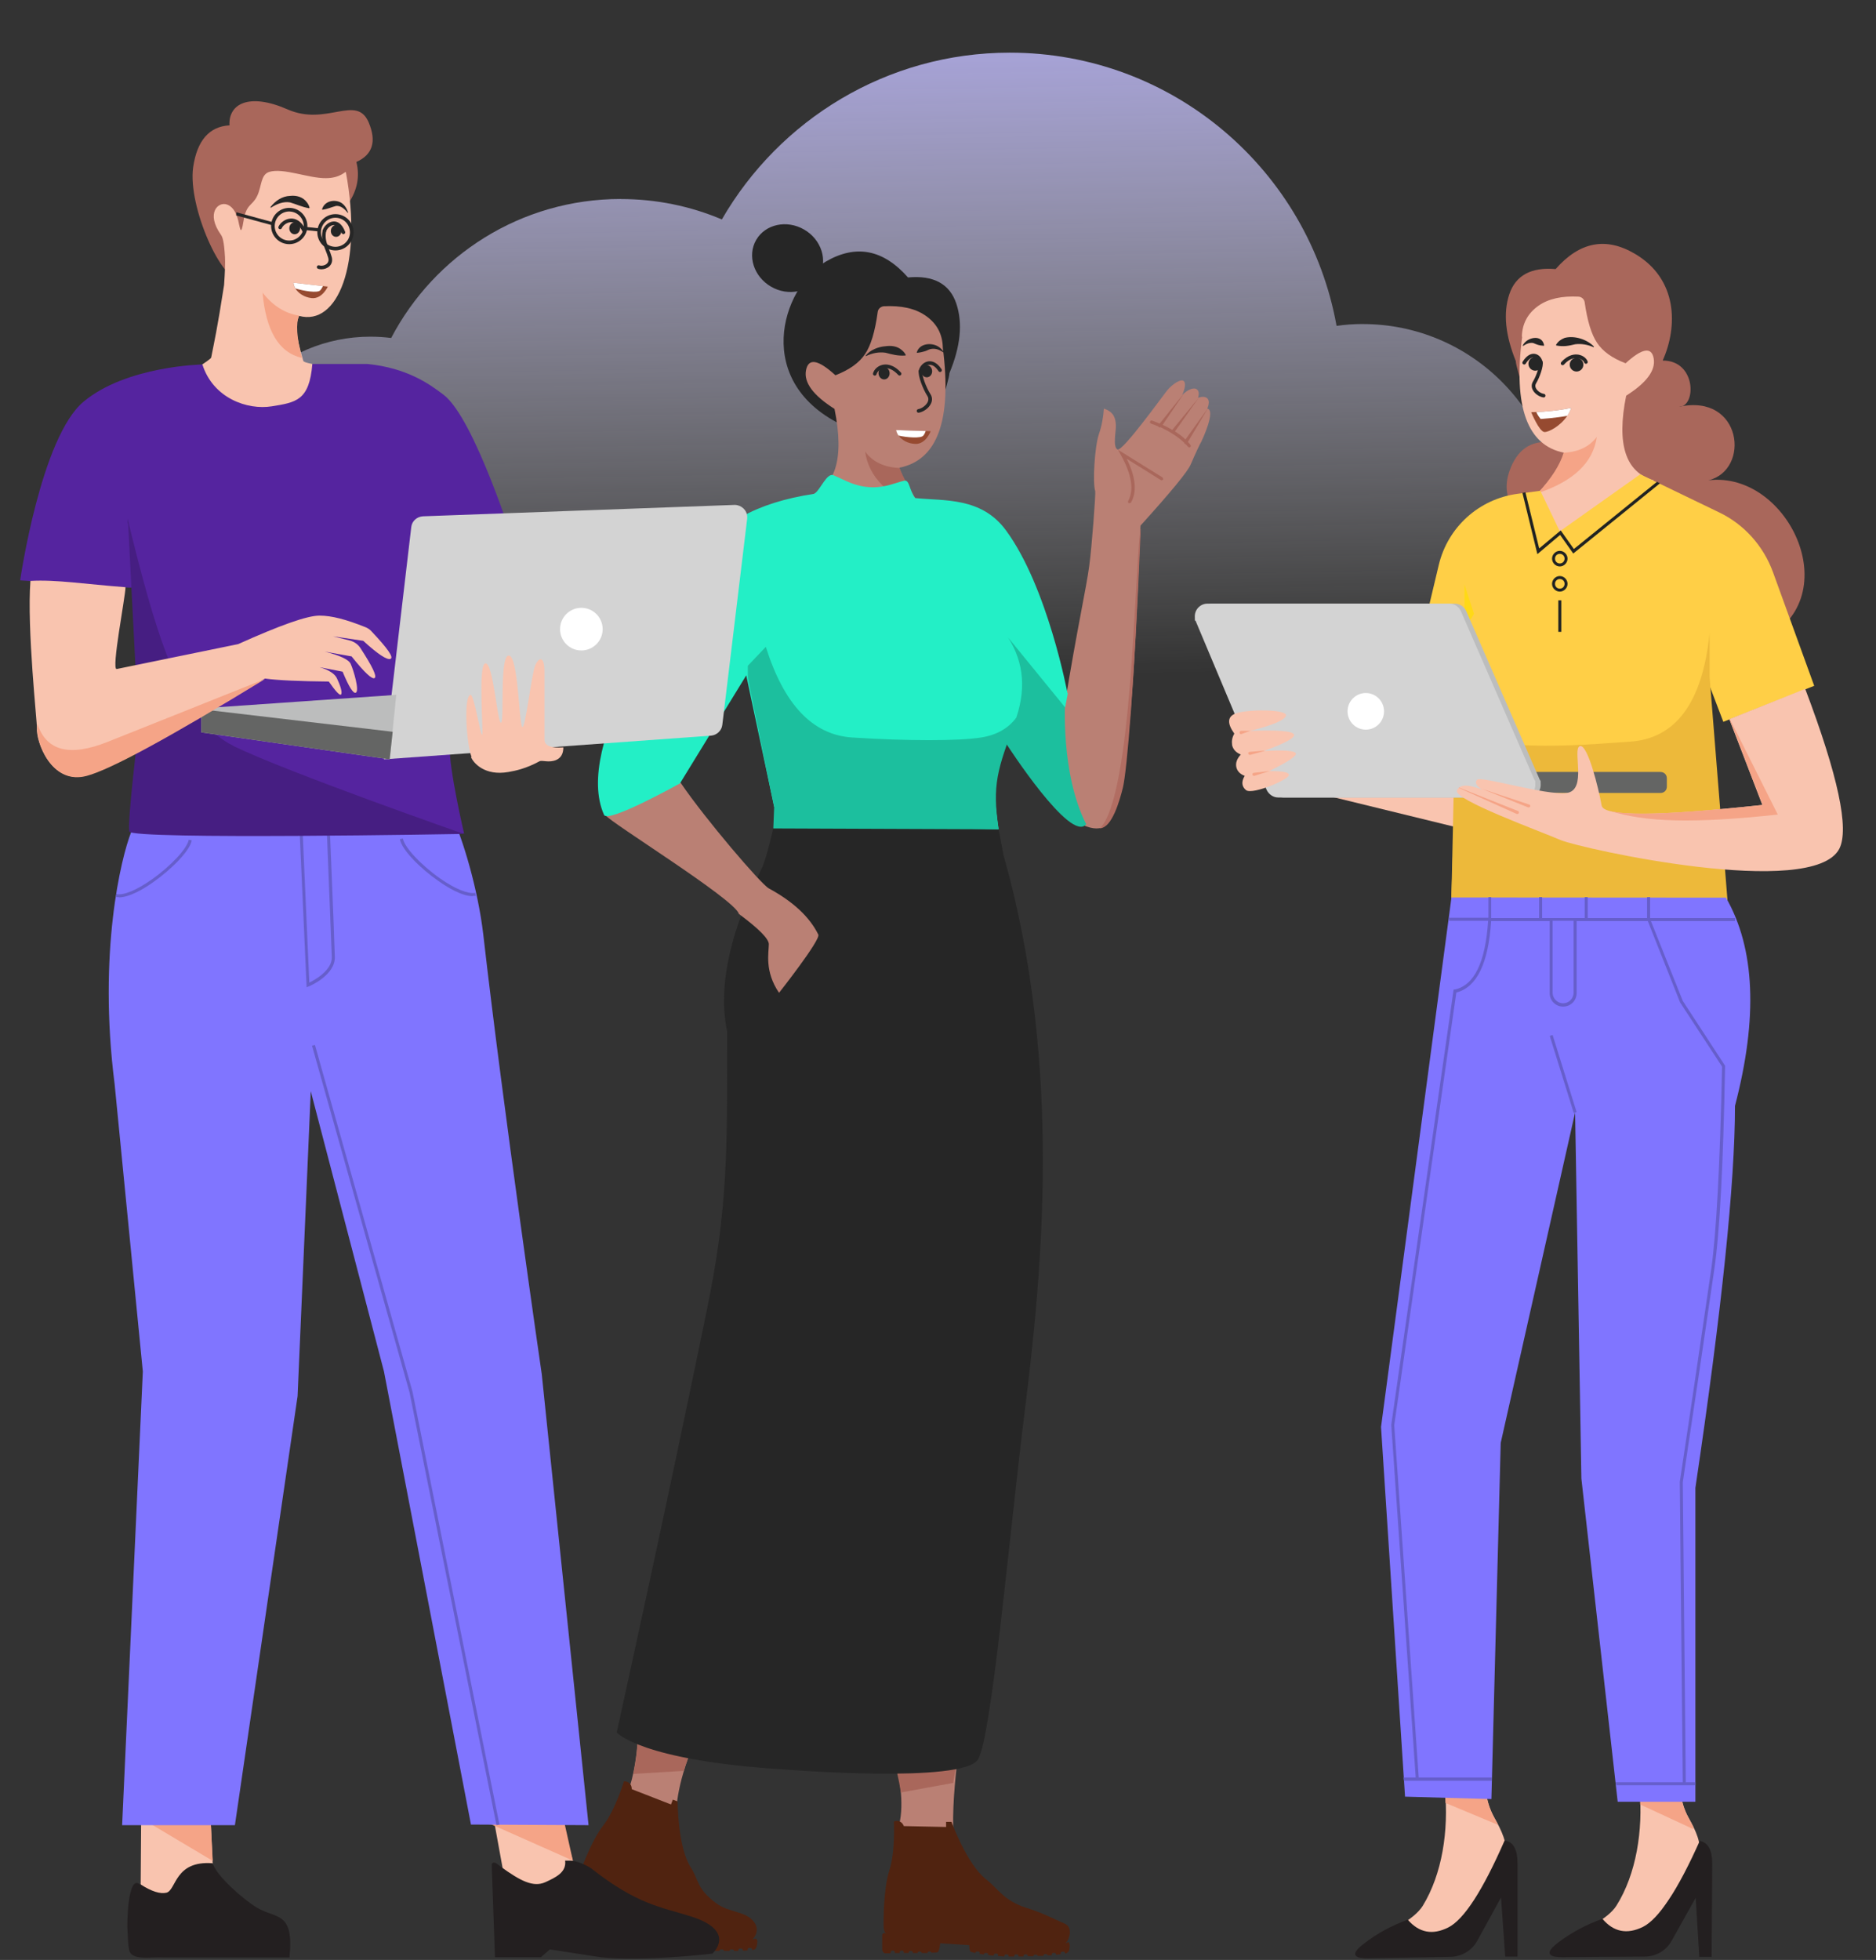 <?xml version="1.0" encoding="UTF-8"?> <svg xmlns="http://www.w3.org/2000/svg" xmlns:xlink="http://www.w3.org/1999/xlink" id="Layer_1" data-name="Layer 1" viewBox="0 0 611.8 638.94"><rect x="0" y="0" width="611.8" height="638.94" fill="#333333" stroke="none"/><defs><style> .cls-1, .cls-2, .cls-3, .cls-4, .cls-5, .cls-6, .cls-7, .cls-8, .cls-9, .cls-10, .cls-11, .cls-12, .cls-13, .cls-14, .cls-15, .cls-16, .cls-17, .cls-18 { fill-rule: evenodd; } .cls-1, .cls-19 { fill: #b16d62; } .cls-2, .cls-20 { fill: #a9675b; } .cls-3, .cls-21 { fill: #f5a487; } .cls-4 { fill: #646564; } .cls-22 { fill: #502310; } .cls-5 { fill: #1cbf9e; } .cls-6 { fill: #ffd917; } .cls-23 { fill: url(#Unbenannter_Verlauf_20); opacity: .8; } .cls-24 { fill: #fff; } .cls-25, .cls-15 { fill: #262626; } .cls-7 { fill: #f9c4af; } .cls-8 { fill: #461e82; } .cls-26 { fill: #212322; } .cls-9 { fill: #edb93a; } .cls-10 { fill: #ba8074; } .cls-27 { fill: #442421; } .cls-28 { fill: #665ecb; } .cls-11 { fill: #8075ff; } .cls-12 { fill: #d3d3d3; } .cls-13 { fill: #231f20; } .cls-29 { fill: #964a30; } .cls-14 { fill: #23efc6; } .cls-30 { fill: none; stroke: #515393; stroke-miterlimit: 10; } .cls-16 { fill: #55249f; } .cls-17 { fill: #bcbdbd; } .cls-18 { fill: #ffcf46; } </style><linearGradient id="Unbenannter_Verlauf_20" data-name="Unbenannter Verlauf 20" x1="289.39" y1="236.52" x2="285.57" y2="17.91" gradientUnits="userSpaceOnUse"><stop offset=".07" stop-color="#fff" stop-opacity="0"></stop><stop offset="1" stop-color="#c3beff"></stop></linearGradient></defs><path class="cls-23" d="M444.38,105.63c-2.87,0-5.73.2-8.5.61-9.11-50.68-53.34-89.07-106.58-89.07-40.13,0-75.15,21.92-93.89,54.37-10.14-4.3-21.29-6.65-32.97-6.65v-.02c-32.55,0-60.77,18.37-74.87,45.32-2.23-.29-4.5-.43-6.8-.43-29.22,0-52.91,23.69-52.91,52.91s23.69,52.91,52.91,52.91c8.23,0,16.02-1.88,22.97-5.23,14.73,14.15,34.64,22.92,56.67,23.47h243.98c35.43,0,64.09-28.67,64.09-64.09s-28.67-64.09-64.09-64.09Z"></path><g id="heat"><path class="cls-2" d="M494.35,117.75c-3.41-8.41-4.19-15.65-2.14-21.81,2.05-6.16,7.12-8.9,15.11-8.22,7.8-8.9,16.38-10.56,25.84-4.99,14.04,8.22,14.04,23.77,9.07,34.82,11.02-.1,11.02,15.06,5.36,15.06,20.57-4.5,23.4,20.64,9.55,23.97,26.52-3.23,46.31,39.62,16.28,52.73-30.03,13.11-36.27-4.99-48.36-24.06-4.19-6.65-39.97-11.54-32.76-31.79,2.44-6.85,6.92-9.98,13.45-9.29-5.26-9.1-7.9-13.69-7.99-13.99-2.24-7.24-3.41-11.35-3.41-12.33h0v-.1Z"></path><path class="cls-7" d="M496.4,109.82c-2.92,22.79,1.66,35.41,13.65,37.76-1.46,4.99-5.36,10.37-11.5,16.24-9.26,8.8,7.51,16.83,22.23,7.14,9.85-6.46,15.99-11.25,18.52-14.38-9.16-2.54-12.19-11.74-8.97-27.59,6.63-4.21,9.65-8.22,8.97-12.13s-3.8-3.33-9.16,1.57c-4.39-1.66-7.51-3.91-9.36-6.75-1.75-2.64-3.12-6.95-4-13.21h0c-.19-.98-.97-1.66-1.95-1.76-5.46-.29-9.85.68-13.06,2.93-3.51,2.45-5.36,5.87-5.46,10.08h0l.1.1Z"></path><path class="cls-3" d="M520.77,142.4c-2.44,3.23-6.04,4.99-10.92,5.18h.1c-1.27,4.11-4.09,8.51-8.48,13.21,11.7-3.91,18.13-9.98,19.3-18.49v.1Z"></path></g><polygon id="arm" class="cls-7" points="489.58 256.95 429.42 247.95 428.06 258.22 486.46 272.5 489.58 256.95"></polygon><g id="shirt"><path class="cls-18" d="M562.01,292.45l-12.67-42.65,8.38-25.73,4.29,11.25,29.64-11.74-13.45-37.07c-3.12-8.51-9.36-15.55-17.55-19.47l-25.74-12.42h0l-26.23,18.59-6.34-13.21-7.41.98c-12.58,1.66-22.81,10.86-25.74,23.28l-6.34,26.61h11.31c-6.04,11.54-5.56,22.3,1.36,32.28-1.17,14.18-1.52,30.71-2.2,49.5l88.67-.19Z"></path><path class="cls-9" d="M466.18,230.93l4.78-13.4c-1.75,9.39-.68,15.94,3.41,19.56,10.43,9.29,48.16,5.18,57.13,4.7,15.01-.98,23.69-12.72,26.03-35.31v14.18l5.85,72.97h.19l-90.28,1.03.99-45.68-8.17-16.88.06-1.16Z"></path><polygon class="cls-6" points="477.59 190.53 480.7 200.11 473.69 211.56 477.59 200.89 477.59 190.53"></polygon><path class="cls-26" d="M508.68,184.66c-1.36,0-2.53-1.17-2.53-2.54s1.17-2.54,2.53-2.54,2.53,1.17,2.53,2.54-1.17,2.54-2.53,2.54ZM508.68,180.55c-.88,0-1.56.68-1.56,1.57s.68,1.57,1.56,1.57,1.56-.68,1.56-1.57-.68-1.57-1.56-1.57Z"></path><path class="cls-26" d="M508.68,192.87c-1.36,0-2.53-1.17-2.53-2.54s1.17-2.54,2.53-2.54,2.53,1.17,2.53,2.54-1.17,2.54-2.53,2.54ZM508.68,188.76c-.88,0-1.56.68-1.56,1.57s.68,1.57,1.56,1.57,1.56-.68,1.56-1.57-.68-1.57-1.56-1.57Z"></path><rect class="cls-26" x="508.2" y="195.71" width=".97" height="10.27"></rect><polygon class="cls-26" points="501.37 180.65 508.78 174.39 513.07 180.45 541.34 157.56 540.37 157.07 513.27 178.98 508.98 172.92 501.96 178.79 497.47 160.49 496.5 160.69 501.37 180.65"></polygon></g><g id="laptop"><path class="cls-4" d="M541.54,251.66h-50.89v6.85h50.89c1.17,0,2.05-.88,2.05-2.05v-2.74c0-1.17-.88-2.05-2.05-2.05h0Z"></path><path class="cls-17" d="M474.37,196.79h-78.87c-2.24,0-4.09,1.86-4.09,4.11s.1,1.08.29,1.57l23.11,54.98c.68,1.47,2.14,2.54,3.8,2.54h79.75c2.24,0,4.09-1.86,4.09-4.11s-.1-1.08-.29-1.66l-23.98-54.98c-.68-1.47-2.14-2.45-3.7-2.45h-.1Z"></path><path class="cls-12" d="M472.61,196.79h-78.87c-2.24,0-4.09,1.86-4.09,4.11s.1,1.08.29,1.57l23.11,54.98c.68,1.47,2.14,2.54,3.8,2.54h79.75c2.24,0,4.09-1.86,4.09-4.11s-.1-1.08-.29-1.66l-23.98-54.98c-.68-1.47-2.14-2.45-3.7-2.45h-.1Z"></path><ellipse class="cls-24" cx="445.41" cy="231.9" rx="5.95" ry="5.97"></ellipse></g><g id="arm-2"><path class="cls-7" d="M402.52,239.14c-2.24-3.13-2.24-5.28,0-6.36,3.41-1.66,17.35-1.66,16.87.49-.39,1.47-4.19,3.13-11.7,4.99,8.77-.29,13.45,0,14.23,1.08.78.98-2.44,2.84-9.75,5.48,6.63-.39,10.04-.1,10.43.78.29.88-2.53,2.74-8.68,5.77,4.19,0,6.34.29,6.43,1.27.19,1.37-11.6,6.46-13.94,4.99-1.46-1.17-1.66-2.74-.49-4.7-1.56-.59-2.44-1.57-2.73-2.84-.29-1.37.19-2.74,1.46-4.11-1.66-.68-2.53-1.76-2.83-3.03-.19-1.37,0-2.54.68-3.72h0v-.1Z"></path><path class="cls-21" d="M412.36,244.82h-.19s.19,0,.29-.1l-4.97.39c-.29,0-.49.29-.39.59,0,.2.29.39.49.39s0,0,.1,0l4.68-1.27h0Z"></path><path class="cls-21" d="M407.88,238.26h-3.22c-.29.1-.49.39-.39.68,0,.29.29.39.49.39h0l3.02-1.08"></path><path class="cls-21" d="M408.85,251.96c-.29,0-.49.39-.39.59,0,.2.29.39.49.39s0,0,.1,0l4.97-1.57h-.19.1l-5.17.59h.1Z"></path></g><g id="arm-3"><path class="cls-7" d="M574.78,262.42c-34.32,3.72-51.77,3.81-52.45.2-.97-5.48-4.58-20.25-7.12-19.37s2.53,14.38-4.29,15.26-27.98-5.67-29.25-4.3c-.78.88-.29,1.96,1.66,3.23-4.68-1.86-7.41-1.76-8.19.29-1.17,2.93,27.01,13.21,33.83,16.14,6.82,2.84,82.19,19.47,90.86,2.84,3.31-6.46-.39-23.77-11.11-52.14l-24.76,9.88,10.82,28.07h0v-.1Z"></path><path class="cls-3" d="M564.16,234.25h-.19l10.82,28.17c-27.4,2.93-44.07,3.62-50.01,1.86,11.7,3.81,27.69,4.21,54.99,1.27l-15.7-31.3h.1Z"></path><path class="cls-21" d="M498.84,262.33l-15.6-5.18h0l15.11,6.06h.19c.19,0,.39-.1.49-.29,0-.29,0-.59-.29-.68h0l.1.1Z"></path><path class="cls-21" d="M475.73,256.85h0l18.91,8.51h.19c.19,0,.39-.1.49-.29.1-.29,0-.59-.29-.68l-19.21-7.63h0l-.1.1Z"></path></g><g id="foot"><path class="cls-7" d="M456.05,627.88c3.91-2.15,6.55-4.4,7.92-6.55,6.36-10.37,8.51-24.55,7.24-37.95h13.3c.29,3.33,1.27,6.36,2.84,9.2,2.35,4.21,4.4,8.51,3.42,11.54-.68,2.05-6.65,11.15-18,27.39l-16.63-3.62h-.1Z"></path><path class="cls-3" d="M487.26,592.57c-1.37-2.54-2.25-5.28-2.64-8.22l-13.3,1.27c0,.68.1,1.47.1,2.15l17.12,7.14c-.39-.78-.78-1.57-1.27-2.35h0Z"></path><path class="cls-13" d="M490.68,600c2.84.39,4.21,2.93,4.21,7.43v30.42h-4.01l-1.37-19.27-7.73,14.09c-1.76,3.23-5.09,5.18-8.8,5.28l-26.9.49h0c-5.09,0-5.48-1.66-1.17-4.89,4.3-3.33,9.1-5.87,14.18-7.73,3.72,4.3,8.12,5.09,13.21,2.54,5.09-2.54,11.25-12.03,18.39-28.37h0Z"></path></g><g id="foot-2"><path class="cls-7" d="M519.24,627.69c3.91-2.15,6.55-4.3,7.92-6.46,6.46-10.27,8.71-24.55,7.53-37.86h13.3c.29,3.42,1.17,6.55,2.74,9.29,2.35,4.21,4.3,8.51,3.23,11.54-.68,2.05-6.75,11.15-18.19,27.29l-16.53-3.72h0v-.1Z"></path><path class="cls-3" d="M548.3,585.53l-13.4,1.47v1.27l17.31,8.02v-.78c-.49-.98-1.08-1.96-1.57-2.84-1.17-2.25-2.05-4.6-2.45-7.14h.1Z"></path><path class="cls-13" d="M554.17,600.1c2.84.49,4.21,2.93,4.21,7.43s-.1,14.67-.2,30.42h-4.01l-1.17-19.27-7.83,13.99c-1.76,3.23-5.18,5.18-8.8,5.18l-26.9.2h0c-5.09,0-5.48-1.66-1.17-4.89,4.3-3.23,9.1-5.77,14.28-7.63,3.62,4.3,8.02,5.18,13.21,2.64,5.09-2.54,11.35-11.93,18.59-28.17h0l-.2.1Z"></path></g><g id="legs"><path class="cls-11" d="M473.34,292.64l-22.96,172.57,7.83,120.51,28.17.78,3.03-116.11,24.26-107.7,2.05,119.34,11.84,105.35h25.34v-102.32c8.61-58.01,12.91-99.48,12.91-124.53,7.53-28.76,6.55-51.36-2.93-67.89l-89.53-.06v.05Z"></path><rect class="cls-28" x="509.29" y="336.96" width=".98" height="26.31" transform="translate(-81.05 167.44) rotate(-17.3)"></rect><path class="cls-28" d="M486.38,292.45h-.98v6.75h-12.81v.98c-.1,0,12.72,0,12.72,0-.88,13.5-4.5,21.03-10.86,22.4h-.39l-20.35,141.94,8.02,115.53h.98l-8.02-115.43,20.25-141.06c6.65-1.66,10.47-9.49,11.35-23.28h19.08v23.48c0,2.45,1.96,4.4,4.4,4.4s4.4-1.96,4.4-4.4v-23.48h51.65v-.98h-79.53v-6.75h0l.1-.1ZM506.33,300.18h6.85v23.48c0,1.86-1.57,3.42-3.42,3.42s-3.42-1.57-3.42-3.42v-23.48h0Z"></path><rect class="cls-28" x="501.93" y="292.45" width=".98" height="7.24"></rect><path class="cls-28" d="M548.79,581.51l-.98-98.41c3.72-24.55,7.14-47.93,10.27-69.45,1.66-11.74,2.84-33.85,3.52-65.93l-13.69-20.93-10.76-27.1v-7.24h.98v7.14l10.66,26.71,13.79,21.13v.2c-.59,32.18-1.76,54.39-3.52,66.22-3.13,21.52-6.55,44.8-10.27,69.35l.98,98.31h-1.08.1ZM517.78,299.69h-.98v-7.24h.98v7.24Z"></path><polygon class="cls-28" points="552.89 581.03 526.87 581.03 526.97 582 552.89 582 552.89 581.03"></polygon><polygon class="cls-28" points="486.47 579.46 457.72 579.46 457.81 580.54 486.47 580.54 486.47 579.46"></polygon></g><g id="arm-4"><path class="cls-10" d="M347.57,229.36l-6.16-18.39-21.52,4.7c8.9,38.54,32.67,58.2,40.2,53.8,7.73-3.91,9.78-46.56,11.84-98.11,10.08-11.15,15.55-17.8,16.43-20.05,1.37-3.23,3.03-6.75,3.42-7.34.29-.59,4.79-10.17,1.96-10.76.59-1.57.68-2.64,0-3.33-.59-.59-1.57-.68-3.03-.2.39-1.27.29-2.25-.39-2.74-.98-.78-3.13.1-4.79,1.86.98-2.25,1.17-3.82.59-4.5-.88-1.08-3.91,1.08-5.38,2.84s-14.77,20.35-16.34,19.37-.39-5.97-.49-7.92-.49-4.3-3.91-5.38c-.2,2.84-.68,5.58-1.66,8.41-1.37,4.21-2.05,15.75-1.17,18.49.2.68-1.08,18.1-1.96,24.46-.98,7.34-3.81,19.66-7.92,44.8h.29Z"></path><path class="cls-1" d="M371.93,172.53v-.2c-2.05,15.16-2.64,87.06-13.21,97.72,3.91-.29,6.36-8.71,7.53-13.5,1.27-5.67,3.72-33.26,5.77-84.03h-.1Z"></path><path class="cls-19" d="M347.57,229.36s-1.08-2.54-1.47-3.91c-4.79,16.04-2.15,17.02-2.15,17.02.78-6.95,1.76-7.63,3.62-13.11Z"></path><path class="cls-20" d="M393.84,133.2l-7.24,10.08c-.98-.98-2.15-1.86-3.42-2.64l7.73-10.96h0l-8.61,10.47c-.98-.59-2.05-1.17-3.13-1.66l6.55-9.68v-.1l-7.53,9.39c-.78-.39-1.66-.68-2.45-.98-.29-.1-.59,0-.68.29s0,.59.29.68c.88.29,1.66.59,2.45.98,0,0,0,.2.2.2.2.1.29.1.49,0,3.03,1.47,5.67,3.13,7.73,5.09,0,.2.1.29.2.39h.2c.29.29.59.59.78.88.1.1.29.2.39.2s.29,0,.39-.1c.2-.2.2-.49,0-.78-.29-.29-.49-.59-.78-.88l6.46-10.86h0Z"></path><path class="cls-20" d="M379.26,156.39c.2-.2,0-.59-.2-.78l-14.48-9,.98,1.76c3.52,6.36,4.3,11.35,2.35,14.97-.1.29,0,.59.2.68h.29c.2,0,.39-.1.49-.29,1.96-3.52,1.47-8.31-1.47-14.18l11.15,6.95c.2.2.59,0,.78-.2h0l-.1.1Z"></path></g><path class="cls-5" d="M341.99,218.5l5.38,9.78s-1.57,23.87,6.85,40.4c-4.99,6.46-25.92-26.02-25.92-26.02l-6.85-32.57,5.97-6.65,14.38,15.06h.2Z"></path><g id="woman-04-standing-pointing"><g id="foot-3"><path class="cls-10" d="M329.96,625.53c-4.21-2.35-13.89-10.47-15.36-12.81-6.85-11.05-2.54-35.61-1.17-49.89l-25.92-7.92c-.39,3.52,9.68,27.98,5.38,41.08-1.66,4.89,0,12.91,1.08,16.14.78,2.15,6.16,0,18.19,17.31l17.71-3.91h.1Z"></path><path class="cls-2" d="M290.93,570.17l20.93,5.09c0,.78-.98,5.18-.98,5.97l-17.12,3.13c-.39-3.62-2.25-10.66-2.84-14.28h0v.1Z"></path></g><g id="foot-4"><path class="cls-10" d="M231.75,622.89c-3.72-3.03-4.3-9.68-5.87-11.93-7.53-11.35-8.51-26.22,5.38-53.31l-22.01-2.64c-.98,3.42-.78,25.63-6.36,32.18-3.33,3.91-11.05,17.9-10.56,21.32.39,2.25,7.53-3.82,22.99,9.1l16.43,5.38h0v-.1Z"></path><path class="cls-2" d="M207.88,566.55l16.53,6.46c-.59,1.96-.88,2.15-1.37,4.3l-16.53.98s1.37-5.48,1.37-11.84v.1Z"></path></g><path class="cls-22" d="M189.1,614.77s-1.08-.59-.49-2.64,4.21-12.03,8.12-17.02c3.91-4.99,6.75-14.38,6.75-14.38,0,0,1.08-.1,1.86.68s.68,1.86.68,1.86l12.81,4.99.59-1.57,1.57.59s0,14.87,4.3,21.52c2.64,4.11,1.86,6.85,8.12,11.54,4.4,3.42,9.98,2.45,12.72,6.55,2.45,3.82-2.45,7.34-3.42,6.75s-17.71-2.15-17.71-2.15l-12.23-4.6-9.59-4.01-14.18-8.22h0l.1.1Z"></path><path class="cls-27" d="M188.22,613.99c-.39-.2-.98,0-1.08.49l-1.47,3.91c-.29.88,0,1.76.49,1.96,0,0,.59.2,1.57.59v-.29c.2-.29.49-.39.78-.39h.29c.29.2.39.49.39.78v.29c.39.2.88.29,1.37.49v-.2c.1-.29.39-.39.68-.39h.29c.29.2.39.49.39.78v.29c.39.2.88.39,1.37.49h0c0-.39.39-.49.68-.49h.29c.29.2.39.49.39.78v.2c.49.2.98.39,1.47.49,0-.29.39-.39.68-.29h.29c.29.2.39.49.39.78h0c.59.29,1.17.49,1.76.59.1-.2.39-.39.59-.29h.29c.29.2.39.39.39.68,1.08.29,1.86.49,2.05.49.88-.2,2.54-4.21,2.54-4.21l-16.83-7.53h-.1Z"></path><path class="cls-27" d="M228.03,631.99h-.39l-12.91-5.18s-.98,2.93-.59,3.62c0,.2.59.49,1.47.98h0c0-.29.29-.49.49-.39h.49c.2.1.39.39.39.59v.39c.29.2.68.39,1.17.59h0c0-.29.29-.39.49-.39h.49c.2.2.39.39.39.59v.29c.49.2,1.08.49,1.66.68v-.2c0-.2.29-.39.59-.29h.49c.2.1.39.39.39.59v.39c.59.2,1.17.49,1.86.68v-.2c0-.2.29-.39.59-.29h.49c.2.1.39.39.39.59v.29h.2c.39.1.88.2,1.27.39l.88-4.01h0l-.29.29Z"></path><path class="cls-22" d="M245.64,632.19l-18.19-.29h-.78c0-.1,0,4.01,0,4.01h1.47v-.2c0-.2.2-.49.49-.49h.49c.2,0,.49.2.49.49v.29h1.66v-.2c0-.2.2-.49.49-.49h.49c.2,0,.49.2.49.49v.2h1.86c0-.29.2-.49.49-.49h.49c.2,0,.49.2.49.49h1.86c0-.29.2-.49.49-.49h.49c.2,0,.49.2.49.49h1.37v-.29c0-.2.2-.49.49-.49h.49c.2,0,.49.2.49.49v.2c.59,0,1.08,0,1.57-.1v-.29c0-.2.2-.49.49-.49h.49c.2,0,.49.2.49.49v.2c.39,0,.59-.2.78-.2.78-.59.68-.98.88-2.05.1-.68,0-1.47-.68-1.47h0l-.59.2Z"></path><path class="cls-22" d="M289.56,630.72s-1.17-.2-1.37-2.25c-.1-2.05-.1-12.81,1.86-18.78,1.96-5.97,1.47-15.85,1.47-15.85,0,0,.98-.49,1.96,0s1.27,1.47,1.27,1.47l13.79.29v-1.66h1.76s5.09,13.99,11.35,18.78c3.81,2.93,5.67,6.95,13.21,9.29,5.28,1.66,7.83,3.13,12.33,5.09,3.33,1.37.98,6.75-.2,6.55-1.08-.2-13.4,1.17-13.4,1.17l-17.22-.68-10.66-.68-16.04-2.74h-.1Z"></path><path class="cls-22" d="M288.58,630.13c-.49,0-.88.29-.88.78v4.21c-.1.88.39,1.66,1.08,1.66h1.66v-.29c0-.29.2-.49.49-.59h.29c.29,0,.49.2.59.49v.29h1.57v-.2c0-.29.2-.49.49-.59h.29c.29,0,.49.2.59.49v.29h1.57c0-.39.2-.59.49-.68h.29c.29,0,.49.2.59.49v.2h1.57c0-.29.2-.49.49-.49h.29c.29,0,.49.2.59.49h1.86c0-.29.2-.49.49-.49h.29c.29,0,.49.2.49.39,1.17,0,1.96-.1,2.05-.2.78-.49.98-4.79.98-4.79l-18.39-1.37h0l.2-.1Z"></path><path class="cls-22" d="M348.06,633.36l-18.19.68-13.79-1.47s-.1,3.13.39,3.62c.1.1.68.29,1.66.49h0c0-.29.2-.49.39-.49h.49c.2,0,.49.1.49.39v.39c.49,0,.88.2,1.37.2h0c0-.29.2-.49.39-.49h.49c.2,0,.49.1.49.39v.29c.59,0,1.17.2,1.86.2v-.2c0-.2.2-.49.39-.49h.49c.2,0,.49.1.49.39v.39c.68,0,1.37.1,2.05.2v-.2c0-.2.2-.49.39-.49h.49c.2,0,.49.1.49.39v.29h1.86v-.2c0-.2.2-.49.39-.49h.49c.2,0,.49.1.49.39v.29h1.66v-.2c0-.2.2-.49.39-.49h.49c.2,0,.49.1.49.39v.2h1.86c0-.29.2-.49.39-.49h.49c.2,0,.49.1.49.39h1.86c0-.29.2-.49.39-.59h.49c.2,0,.49.1.49.39h1.37v-.29c0-.2.2-.49.39-.49h.49c.2,0,.49.1.49.39v.2c.59,0,1.08-.1,1.57-.2v-.29c0-.2.2-.49.39-.49h.49c.2,0,.49.1.49.39v.2c.39,0,.59-.2.78-.29.78-.59.59-.98.78-2.05,0-.68-.1-1.47-.78-1.37h0v.2Z"></path><g id="legs-2"><path class="cls-15" d="M248.48,282.97c-7.83,15.65-15.06,35.41-11.35,53.31,0,38.83.39,57.23-6.85,91.95-4.79,23.18-11.35,55.27-29.15,136.56,0,0,7.63,9.1,54.19,12.03,0,0,59.18,4.79,63.68-3.33s10.08-72.49,15.16-113.18c5.48-44.02,12.62-112.69-6.85-181.36l-1.66-8.71-73.4-.19h-.08s-2.14,9.68-3.7,12.91Z"></path></g><g id="heat-2"><ellipse class="cls-25" cx="256.85" cy="84.15" rx="10.76" ry="11.84" transform="translate(55.55 264.51) rotate(-60)"></ellipse><path class="cls-15" d="M275.48,138.97c-30.32-13.99-20.74-45.1-6.16-53.7,9.78-5.67,18.68-4.01,26.8,5.18,8.41-.78,13.6,2.15,15.75,8.51,2.15,6.46,1.37,13.99-2.25,22.69,0,1.08-1.17,5.28-3.52,12.81,0,.29-2.84,5.09-8.31,14.48l-22.4-10.08h0l.1.1Z"></path><path class="cls-10" d="M262.86,161.96c9.59-2.64,12.62-12.23,9.29-28.66-6.95-4.4-10.08-8.61-9.29-12.62s3.91-3.52,9.59,1.66c4.5-1.76,7.73-4.01,9.68-6.95,1.86-2.74,3.23-7.24,4.11-13.69h0c.1-.98.98-1.76,1.96-1.86,5.67-.29,10.17.68,13.6,3.03,3.72,2.54,5.58,6.06,5.67,10.47,3.03,23.67-1.76,36.68-14.18,39.13,1.57,5.18,9.98,18.78,16.43,24.85,0,0-31.01,10.56-40.6,2.15s-6.26-17.71-6.26-17.71v.2Z"></path><path class="cls-2" d="M282.13,147.19c2.45,3.42,6.26,5.18,11.35,5.38h-.1c.59,2.05,3.52,7.24,7.14,13.11-11.05-4.01-17.22-10.17-18.39-18.49h0Z"></path></g><path id="hand" class="cls-10" d="M240.95,297.93c6.46,4.79,9.78,8.12,9.78,9.88,0,2.74-1.47,8.8,3.33,15.85,0,0,13.6-17.22,12.81-18.98-2.84-5.77-8.22-10.76-16.14-15.06-2.54-1.37-20.64-22.5-28.76-34.43-8.31-12.33-25.24,8.31-24.36,10.66.78,1.86,41.67,27.1,43.33,31.99h0v.1Z"></path><g id="shirt-2"><path class="cls-14" d="M348.25,225.94l-.88,4.7-18.59-22.79c5.28,8.31,5.97,17.51,2.05,27.78-5.87,15.36-8.01,14.95-5.18,34.71l-67.41-1.45-5.77-5.87-9.1-42.85-21.62,35.22s-23.48,13.11-24.75,10.27c-10.27-22.89,22.11-68.28,30.62-83.34,6.36-11.35,18.98-18.49,37.86-21.32,1.96-.98,4.11-7.04,6.36-6.06,4.11,1.76,7.04,3.72,12.33,3.91,4.5.2,8.41-1.66,10.76-2.15,1.76-.29,1.57,3.13,3.52,5.67,9.49.98,21.62-.39,29.64,10.56,13.6,18.49,20.05,53.12,20.05,53.12h0l.1-.1Z"></path><path class="cls-5" d="M331.43,233.96c-2.54,3.42-6.36,5.67-11.45,6.46-7.24,1.17-23.97,1.17-42.16,0-12.81-.88-22.11-10.66-28.07-29.54l-5.87,6.16v3.72c-.1,0,8.59,42.3,8.59,42.3l-.28,7.01,73.48.29c-2.15-14.58-.41-19.56,5.37-34.92.2-.49.29-1.08.49-1.57h0l-.1.1Z"></path></g></g><g id="man-02-standing-happy"><g id="foot-7"><polygon class="cls-7" points="68.59 591.3 70.25 626.22 45.79 627.1 46.09 585.82 68.59 591.3"></polygon><polygon class="cls-3" points="45.89 592.67 69.37 606.65 68.59 591.3 68.19 591.2 45.99 591.79 45.89 592.67"></polygon><path class="cls-13" d="M45.79,614.28c3.62,2.35,6.46,3.23,8.51,2.74,3.23-.88,2.64-10.56,15.06-9.59,1.17,4.11,10.08,11.84,14.28,14.38,6.36,3.91,12.33.98,10.76,16.34h-41.18c-3.91-.29-10.66,1.27-11.15-2.74-.39-1.96-.39-5.18-.49-6.06-.2-1.66,0-18.68,4.11-14.97h0l.1-.1Z"></path></g><g id="foot-8"><polygon class="cls-7" points="180.97 586.5 190.96 620.74 166.8 624.85 158.86 581.22 180.97 586.5"></polygon><polygon class="cls-3" points="159.05 594.23 159.05 594.23 186.82 606.56 183.31 590.81 159.05 594.23"></polygon><path class="cls-13" d="M160.33,607.73c.78-1.27,1.96.1,2.93.78,6.46,4.7,10.66,6.85,14.58,5.09,3.42-1.57,6.95-3.23,6.46-7.04h1.66c2.05,0,5.28,1.47,6.85,2.54,15.06,11.84,22.6,12.52,32.48,15.65,15.26,4.79,7.04,12.13,7.04,12.13,0,0-23.09,2.74-36.58,1.17l-16.43-2.54-2.93,2.54h-14.97l-1.08-30.42h0v.1Z"></path></g><g id="legs-4"><path class="cls-11" d="M144.69,257.53c.39.29.78,4.21,3.03,9.2,3.13,6.75,8.12,22.89,9.88,37.86,6.46,56.64,19.08,143.4,19.08,143.4l15.26,147.02-38.35-.2-28.37-147.71-23.87-91.36-4.3,99.39-20.44,139.88h-36.78l6.75-147.9-9.2-93.71c-5.48-42.94,2.15-73.95,5.38-82.07,2.45-6.16,5.18-7.63,5.87-15.85,0,0,93.22.2,96.16,2.15h0l-.1-.1Z"></path><path class="cls-30" d="M46.48,264.77s89.02,4.21,100.85,2.25"></path><path class="cls-28" d="M99.99,321.8l-2.45-54.58h.98l2.35,53.12c1.96-.98,7.53-4.11,7.34-8.41-.2-5.58-2.15-53.8-2.15-54.29h.98c0,.49,2.05,48.62,2.15,54.29.2,5.97-8.22,9.59-8.61,9.68l-.68.29h0l.1-.1Z"></path><line class="cls-30" x1="75.92" y1="266.04" x2="76.22" y2="256.16"></line><line class="cls-30" x1="127.28" y1="267.8" x2="127.08" y2="256.95"></line><polygon class="cls-28" points="161.91 595.01 133.54 453.86 101.75 340.88 102.72 340.68 134.52 453.66 162.88 594.82 161.91 595.01"></polygon></g><g id="heat-4"><path class="cls-2" d="M113.68,66.2c2.84-4.21,3.72-8.71,2.54-13.4,5.28-2.35,6.65-6.65,4.01-12.91-4.01-9.29-13.69,1.37-26.41-4.21s-19.37-1.76-18.98,5.18c-6.65.39-10.56,4.99-11.84,13.6-1.86,13.01,9.68,38.05,15.06,36.1,5.09-1.96,31.6-18.49,35.61-24.36"></path><path class="cls-7" d="M112.8,56.12c5.58,30.23-2.74,50.28-15.26,46.86-1.27,3.03-1.27,5.58,1.37,14.67.29.98,8.71,1.66,8.9,2.54,1.66,11.05-14.09,20.35-19.96,20.05-5.77-.29-25.34-8.51-27.49-17.12-.2-.78,8.31-5.77,8.51-6.55.98-4.99,1.96-9.2,4.21-23.67.29-4.21.39-7.24.29-9.1-.29-5.09-.78-6.55-1.37-7.34-4.89-6.95-.88-10.86,2.05-9.78,3.03,1.08,3.72,5.58,3.91,6.46.29.78.59,4.4,1.47-1.17s2.84-4.79,4.4-8.02c1.57-3.13,1.08-7.04,4.01-7.92,4.6-1.37,12.91,2.15,18.49,2.05,4.5,0,6.36-2.25,6.36-1.96"></path><path class="cls-3" d="M85.51,95.25c3.42,4.4,7.43,6.95,12.03,7.63-1.08,2.54-.78,7.14.88,13.79-7.53-1.76-11.74-8.9-12.81-21.42h-.1Z"></path></g><g id="shirt-4"><path class="cls-16" d="M144.79,190.47l-.98,1.96s3.13,43.53,2.84,50.77,4.7,28.56,4.7,28.56l-101.54-17.51-5.87-62.7h-1.96l-35.41-2.35s6.75-46.76,20.74-58.3c13.99-11.64,38.69-12.08,38.69-12.08,3.52,11.05,14.72,14.92,22.64,13.64s12.24-1.87,13.22-13.8h17.98c12.81,1.28,20.15,6.47,24.75,9.99,10.17,7.53,23.48,50.18,23.48,50.18l-23.48,11.74h0l.2-.1Z"></path><path class="cls-8" d="M76.12,243.2c17.71,8.61,75.13,28.66,75.13,28.66,0,0-108.19,1.96-109.07-.78-.78-2.74,3.03-33.55,3.03-33.55l-3.42-66.71-.2-.2v-1.57c8.71,35.41,16.73,65.44,34.43,74.05h0l.1.1Z"></path></g><g id="laptop-2"><path class="cls-12" d="M137.84,168.32l101.73-3.72c2.15,0,4.01,1.66,4.11,3.81v.59l-8.12,67.3c-.2,1.86-1.76,3.33-3.62,3.52l-106.72,7.73h0l8.9-75.71c.2-1.96,1.86-3.42,3.81-3.52h-.1Z"></path><polygon class="cls-17" points="127.08 247.55 65.65 238.75 65.65 230.93 129.23 226.52 127.08 247.55"></polygon><circle class="cls-24" cx="189.59" cy="205.1" r="6.95"></circle><polygon class="cls-4" points="65.65 231.22 65.65 238.75 127.08 247.55 128.06 238.56 65.65 231.22"></polygon></g><path id="arm-7" class="cls-7" d="M153.79,246.77c-1.57-3.72-2.74-19.47-.39-20.25,1.17-.39,3.23,13.01,3.81,13.01s-1.47-22.89,1.08-23.28,3.91,19.37,5.09,19.37-.59-21.91,2.54-21.91,3.33,22.3,4.4,23.28c.98.88,3.03-17.31,4.21-20.05s3.03-3.23,3.03,1.96v22.21c0,1.96,2.05,2.84,6.16,2.54,0,2.05-.78,3.42-2.35,4.11-2.35.98-4.5,0-5.38.39-4.5,2.45-7.92,3.13-10.17,3.52-7.73,1.37-11.45-2.93-12.23-4.89h.2Z"></path><g id="arm-8"><path class="cls-7" d="M12.04,237.38c.1-1.76-3.29-32.44-2.12-48,8.41-.49,18,1.08,31.01,2.05,0,2.93-4.73,27.06-2.87,26.67l39.62-8.12c13.69-6.16,22.5-9.29,26.51-9.29s8.71,1.27,14.87,3.72h0c.78.29,1.57.78,2.15,1.47,5.18,5.48,7.24,8.41,6.16,8.9s-4.11-1.47-8.9-5.87l-9.88-1.47,5.48,1.37c1.47.39,2.74,1.27,3.52,2.54,3.82,5.87,5.38,9.1,4.6,9.68-.78.59-3.33-1.76-7.53-7.04l-8.8-1.57c5.09,1.27,7.92,2.64,8.51,4.01.98,2.15,2.93,8.8,1.66,9.39-.78.39-2.25-1.86-4.3-6.85l-7.53-1.47c3.03.88,4.99,2.15,5.67,3.62,1.08,2.25,1.86,4.6,1.37,5.28-.39.49-1.76-.98-4.01-4.21-9.59-.1-16.53-.39-20.84-.98-31.01,18.98-50.38,29.54-58.2,31.6-11.64,3.13-16.53-11.35-16.14-15.55h0v.1Z"></path><path class="cls-3" d="M12.14,236.11v2.25c.29,4.99,5.28,17.51,16.14,14.58,7.73-2.05,27.19-12.62,58.2-31.6-21.91,8.8-39.03,15.55-51.45,20.54-12.33,4.89-19.86,2.93-22.79-5.77h-.1Z"></path></g></g><path class="cls-28" d="M154.18,292.16c-3.62,0-8.51-3.03-11.25-4.99-5.67-3.91-11.93-10.08-12.52-13.6l.98-.2c.49,2.84,5.87,8.61,12.13,13.01,4.89,3.42,9.1,5.09,11.45,4.7l.2.98h-.98v.1Z"></path><path class="cls-28" d="M38.75,292.45h-.98l.2-.98c2.35.49,6.55-1.27,11.45-4.7,6.26-4.4,11.64-10.17,12.13-13.01l.98.2c-.59,3.52-6.95,9.68-12.52,13.6-2.74,1.96-7.63,4.99-11.25,4.99v-.1Z"></path><g><path class="cls-29" d="M503.64,140.84c1.36.1,5.21-1.91,7.49-5.29.54-.8.99-1.68,1.3-2.62-4.05.93-8.89,1.27-11.39,1.39-1.05.05-1.69.06-1.69.06,0,0,2.61,6.32,4.29,6.45Z"></path><path class="cls-24" d="M502.46,136.59s4.9-.32,8.67-1.03c.54-.8.99-1.68,1.3-2.62-4.05.93-8.89,1.27-11.39,1.39.4,1.15,1.42,2.26,1.42,2.26Z"></path></g><ellipse class="cls-25" cx="514.14" cy="118.88" rx="2.23" ry="2.24"></ellipse><path class="cls-25" d="M509.6,119.06c.16,0,.32-.07.44-.2,1.92-2.17,3.69-2.22,4.57-2.07,1.1.2,1.82.86,2.05,1.44.12.3.46.45.76.33.3-.12.45-.46.33-.76-.42-1.08-1.58-1.93-2.94-2.17-1.13-.2-3.36-.15-5.66,2.44-.22.24-.19.62.05.83.11.1.25.15.39.15Z"></path><ellipse class="cls-25" cx="500.68" cy="118.61" rx="2.23" ry="2.24"></ellipse><path class="cls-25" d="M497.06,118.84c.2,0,.39-.1.5-.28.89-1.44,1.88-2.16,2.79-2.03.77.11,1.31.82,1.48,1.42.09.31.41.5.72.41.31-.09.5-.41.41-.73-.33-1.2-1.31-2.11-2.44-2.27-.81-.12-2.4.06-3.96,2.57-.17.28-.09.64.19.81.1.06.2.09.31.09Z"></path><path class="cls-25" d="M503.42,129.57c.29,0,.54-.21.58-.51.04-.32-.18-.62-.5-.66-.89-.12-2.14-.87-2.62-1.88-.25-.53-.24-1.02.05-1.51,1.23-2.05,2.47-5.67,2.18-7.08-.07-.32-.38-.52-.69-.46-.32.07-.52.38-.46.7.18.9-.79,4.15-2.04,6.24-.49.82-.53,1.73-.1,2.62.68,1.43,2.32,2.37,3.52,2.53.03,0,.05,0,.08,0Z"></path><path class="cls-25" d="M507.61,112.64c2.32.45,3.97.1,6.09-.41,2.03-.24,4.03.1,5.93.93.13.06.25-.13.14-.23-2.28-2.33-6.34-3.61-9.52-2.77-1.13.45-2.14,1.12-2.77,2.24-.06.1.01.23.13.24h0Z"></path><path class="cls-25" d="M503.56,112.58c-.6-3.75-5.7-2.68-6.95.04-.05.09.05.2.14.14.96-.64,2.16-1.18,3.3-.92,1.23.51,1.85.81,3.37.88.08.01.16-.05.15-.14h0Z"></path><g><path class="cls-29" d="M298.5,144.71c-2.38-.07-4.4-1.22-5.47-2.71-.41-.57-.68-1.19-.78-1.81,3.4.15,7.44.26,9.65.33.83.02,1.41.04,1.6.05,0,0-1.49,4.26-5.01,4.15Z"></path><path class="cls-24" d="M301.09,142.03c-.81.95-5.33.6-8.07-.03-.41-.57-.68-1.19-.78-1.81,3.4.15,7.44.26,9.65.33-.17.52-.43,1.08-.81,1.52Z"></path></g><ellipse class="cls-25" cx="288.31" cy="121.66" rx="1.81" ry="2.03" transform="translate(-7.66 20.05) rotate(-3.93)"></ellipse><path class="cls-25" d="M285.28,122.45c-.05,0-.1,0-.16-.02-.31-.09-.5-.41-.41-.72.37-1.32,1.56-2.4,3.04-2.76,1.16-.28,3.49-.32,6.06,2.5.22.24.2.61-.04.83-.24.22-.61.2-.83-.04-1.61-1.76-3.36-2.52-4.92-2.15-1.21.29-1.97,1.18-2.18,1.93-.07.26-.31.43-.57.43Z"></path><ellipse class="cls-25" cx="302.22" cy="121.01" rx="1.78" ry="1.99" transform="translate(-7.59 21) rotate(-3.93)"></ellipse><path class="cls-25" d="M300.19,121.6s-.07,0-.1,0c-.32-.06-.53-.36-.48-.68.22-1.25,1.33-2.76,2.96-3.09.93-.19,2.76-.11,4.49,2.54.18.27.1.64-.17.81-.27.18-.64.1-.81-.17-1.02-1.56-2.15-2.27-3.27-2.03-1.08.22-1.88,1.26-2.04,2.14-.05.28-.3.49-.58.49Z"></path><path class="cls-25" d="M295.22,115.9c-2.47.17-4.22-.34-6.46-.91-2.16-.3-4.31.12-6.31,1.08-.07.04-.16,0-.19-.07,1.44-1.88,4.14-2.96,6.53-3.13,1.88-.26,3.87-.04,5.33,1.29.49.4.93.88,1.24,1.51.05.1-.03.23-.14.22h0Z"></path><path class="cls-25" d="M298.98,114.87c.86-2.92,4.68-3.29,6.96-1.92.78.45,1.35,1.11,1.82,1.78.03.04.02.11-.02.14-.04.03-.09.02-.12,0-1.24-.89-2.69-1.4-4.17-1.07-.69.15-1.26.59-1.96.75-.7.19-1.44.38-2.39.47-.08,0-.15-.07-.12-.15h0Z"></path><path class="cls-25" d="M299.55,134.55c-.28,0-.53-.2-.58-.49-.05-.32.16-.62.48-.68,1.07-.18,2.57-1.14,3.12-2.38.29-.67.25-1.3-.12-1.88-1.51-2.35-3.11-6.6-2.83-8.21.06-.32.36-.53.68-.48.32.06.53.36.48.68-.21,1.19,1.21,5.12,2.66,7.38.59.92.67,1.96.21,2.99-.74,1.68-2.61,2.83-4,3.06-.03,0-.07,0-.1,0Z"></path><g><path class="cls-29" d="M101.57,97.17c-2.36-.26-4.29-1.57-5.24-3.13-.36-.6-.58-1.24-.63-1.87,3.38.41,7.39.84,9.6,1.09.83.09,1.4.15,1.6.18,0,0-1.83,4.13-5.32,3.74Z"></path><path class="cls-24" d="M104.37,94.7c-.88.88-5.36.17-8.04-.67-.36-.6-.58-1.24-.63-1.87,3.38.41,7.39.84,9.6,1.09-.21.51-.52,1.04-.93,1.45Z"></path></g><g><ellipse class="cls-25" cx="96.11" cy="74.4" rx="1.97" ry="1.76" transform="translate(15.71 165.55) rotate(-86.33)"></ellipse><path class="cls-25" d="M99.15,75.75c-.22,0-.43-.12-.53-.33-.97-1.99-2.28-3.05-3.7-2.99-1.37.03-2.64,1.04-3.02,1.94-.13.3-.47.43-.77.31-.3-.13-.44-.47-.31-.77.54-1.25,2.15-2.61,4.08-2.66,1.35-.03,3.29.57,4.78,3.65.14.29.02.64-.27.78-.08.04-.17.06-.25.06Z"></path><ellipse class="cls-25" cx="109.63" cy="75.28" rx="1.93" ry="1.73" transform="translate(27.48 179.87) rotate(-86.33)"></ellipse><path class="cls-25" d="M111.98,76.33c-.24,0-.46-.14-.55-.37-.47-1.2-1.28-2.61-2.59-2.58-1.09.03-2.18,1.1-2.47,2.04-.1.31-.43.48-.74.38-.31-.1-.48-.43-.38-.74.42-1.34,1.9-2.81,3.56-2.86,1.1-.04,2.64.51,3.73,3.33.12.3-.03.64-.33.76-.07.03-.14.04-.21.04Z"></path><path class="cls-25" d="M104.85,87.79c-.38,0-.75-.05-1.11-.16-.31-.1-.48-.42-.39-.73s.42-.48.73-.39c.87.27,1.95.02,2.57-.59.49-.48.62-1.11.4-1.87-.26-.88-.57-1.67-.87-2.44-.77-1.95-1.49-3.79-.98-6.44.06-.32.37-.52.69-.46.32.06.53.37.46.69-.45,2.31.18,3.92.92,5.79.31.79.63,1.6.9,2.54.34,1.17.09,2.25-.7,3.03-.67.66-1.65,1.02-2.63,1.03Z"></path><path class="cls-25" d="M100.75,67.88c-2.42-.44-4-1.27-6.18-1.9-2.15-.37-4.35.53-6.17,1.7-.12.09-.29-.08-.18-.19,1.56-2,3.77-3.55,6.42-3.63,2.02-.23,4.15.35,5.39,2.04.42.51.75,1.09.91,1.79.03.11-.08.22-.19.18h0Z"></path><path class="cls-25" d="M105.03,68.23c.72-2.6,3.83-3.37,6.07-2.23,1.25.7,1.98,1.93,2.42,3.23.04.11-.11.19-.18.09-.91-1.15-2.22-2.36-3.76-2.18-1.53.39-2.68,1.02-4.42,1.23-.08.02-.16-.06-.14-.14h0Z"></path></g><g><path class="cls-25" d="M99.72,75.01l.08-1.03,4.21.45-.08,1.03-4.21-.45ZM77.01,70.23l.08-1.03,12.38,3.38-.08,1.03-12.38-3.38Z"></path><path class="cls-25" d="M93.85,79.58c-3.25-.26-5.68-3.12-5.42-6.37s3.12-5.68,6.37-5.42c3.25.26,5.68,3.12,5.42,6.37s-3.12,5.68-6.37,5.42ZM94.7,68.96c-2.61-.21-4.89,1.74-5.1,4.35s1.74,4.89,4.34,5.1,4.9-1.74,5.1-4.34-1.74-4.9-4.35-5.1Z"></path><path class="cls-25" d="M108.92,81.62c-3.25-.26-5.68-3.12-5.42-6.37s3.12-5.68,6.37-5.42,5.68,3.12,5.42,6.37-3.12,5.68-6.37,5.42ZM109.77,71c-2.61-.21-4.89,1.74-5.1,4.35s1.74,4.9,4.34,5.1,4.9-1.74,5.1-4.35-1.74-4.9-4.35-5.1Z"></path></g></svg> 